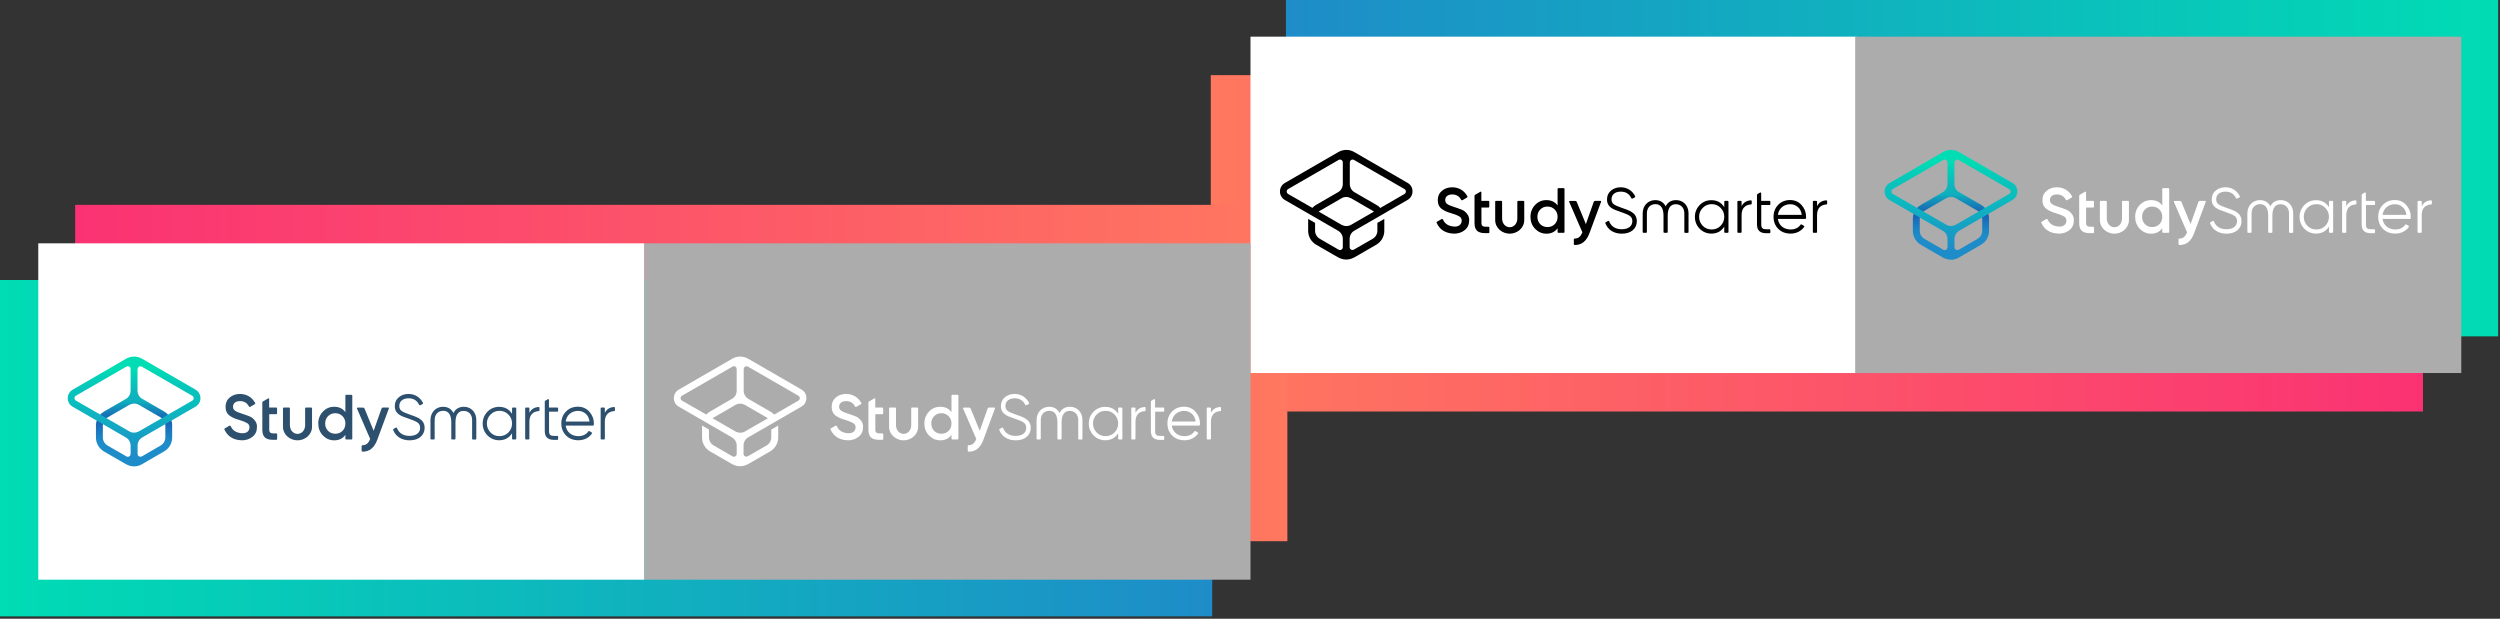 <?xml version="1.0" encoding="UTF-8" standalone="no"?><!DOCTYPE svg PUBLIC "-//W3C//DTD SVG 1.1//EN" "http://www.w3.org/Graphics/SVG/1.1/DTD/svg11.dtd"><svg width="100%" height="100%" viewBox="0 0 998 247" version="1.1" xmlns="http://www.w3.org/2000/svg" xmlns:xlink="http://www.w3.org/1999/xlink" xml:space="preserve" xmlns:serif="http://www.serif.com/" style="fill-rule:evenodd;clip-rule:evenodd;stroke-linejoin:round;stroke-miterlimit:2;"><rect x="0" y="0" width="998" height="247" fill="#333333" stroke="none"/><g><rect x="483.347" y="30" width="483.915" height="134.274" style="fill:url(#_Linear1);"/><rect x="513.347" y="0" width="483.915" height="134.274" style="fill:url(#_Linear2);"/><rect x="30" y="81.774" width="483.915" height="134.274" style="fill:url(#_Linear3);"/><rect x="0" y="111.774" width="483.915" height="134.274" style="fill:url(#_Linear4);"/><g><rect x="499.198" y="14.637" width="241.957" height="134.274" style="fill:#fff;"/><g><g><path d="M573.616,88.537l1.861,-1.086c0.186,-0.124 0.465,-0.031 0.558,0.186c0.745,1.737 2.11,2.544 4.157,2.792c2.233,0.248 3.319,-0.931 3.319,-2.358c0,-0.744 -0.31,-1.272 -0.899,-1.644c-0.59,-0.372 -1.645,-0.806 -3.165,-1.272c-1.706,-0.496 -2.543,-0.837 -3.753,-1.644c-1.148,-0.806 -1.737,-1.985 -1.737,-3.598c0,-1.582 0.558,-2.823 1.675,-3.754c1.117,-0.93 2.482,-1.395 4.064,-1.395c2.729,0 4.87,1.364 6.08,3.598c0.093,0.186 0.031,0.403 -0.156,0.496l-1.799,1.055c-0.186,0.093 -0.434,0.031 -0.527,-0.155c-0.745,-1.427 -1.954,-2.141 -3.567,-2.141c-1.706,0 -2.792,0.869 -2.792,2.234c0,1.334 0.868,1.923 3.598,2.792c0.683,0.217 1.179,0.372 1.489,0.496c0.341,0.093 0.776,0.279 1.334,0.496c0.589,0.217 1.024,0.497 1.303,0.714c0.93,0.744 1.954,1.954 1.83,3.66c0,1.613 -0.589,2.916 -1.768,3.847c-1.148,0.93 -2.668,1.489 -4.56,1.396c-3.319,-0.156 -5.522,-1.738 -6.638,-4.281c-0.156,-0.124 -0.062,-0.341 0.093,-0.434Z" style="fill-rule:nonzero;"/><path d="M622.1,75.105l2.141,0c0.186,0 0.31,0.124 0.31,0.31l0,17.216c0,0.186 -0.124,0.31 -0.31,0.31l-2.141,0c-0.186,0 -0.31,-0.124 -0.31,-0.31l0,-1.52c-1.055,1.458 -2.513,2.172 -4.467,2.172c-1.768,0 -3.226,-0.652 -4.498,-1.924c-1.241,-1.303 -1.861,-2.916 -1.861,-4.777c0,-1.892 0.62,-3.474 1.861,-4.777c1.241,-1.303 2.73,-1.923 4.498,-1.923c1.923,0 3.412,0.713 4.467,2.14l0,-6.607c0,-0.186 0.155,-0.31 0.31,-0.31Zm-4.343,15.541c1.148,0 2.11,-0.372 2.885,-1.148c0.776,-0.775 1.148,-1.768 1.148,-2.947c0,-1.179 -0.372,-2.14 -1.148,-2.916c-0.775,-0.775 -1.737,-1.178 -2.885,-1.178c-1.147,0 -2.109,0.372 -2.885,1.178c-0.775,0.776 -1.147,1.737 -1.147,2.916c0,1.179 0.372,2.141 1.147,2.947c0.776,0.776 1.738,1.148 2.885,1.148Z" style="fill-rule:nonzero;"/><path d="M636.773,80.192l2.171,0c0.186,0 0.279,0.186 0.217,0.341l-4.653,12.563c-1.179,3.165 -3.133,4.747 -5.863,4.716c-0.186,0 -0.372,-0.187 -0.372,-0.373l0,-1.892c0,-0.155 0.124,-0.31 0.31,-0.31c1.551,0 2.451,-0.838 3.102,-2.513l-1.644,-3.784l-3.629,-8.376c-0.062,-0.155 0.062,-0.341 0.217,-0.341l2.265,0c0.217,0 0.434,0.124 0.527,0.341l3.66,8.903l3.133,-8.872c0.093,-0.248 0.311,-0.403 0.559,-0.403Z" style="fill-rule:nonzero;"/><path d="M641.022,88.723l0.869,-0.497c0.186,-0.124 0.465,-0.031 0.527,0.186c0.745,1.955 2.451,3.102 4.995,3.102c2.667,0 4.218,-1.271 4.218,-3.226c0,-0.93 -0.341,-1.644 -1.023,-2.109c-0.683,-0.465 -1.799,-0.962 -3.381,-1.489c-1.862,-0.62 -3.071,-1.086 -3.661,-1.489c-1.365,-0.806 -2.047,-1.985 -2.047,-3.536c0,-1.52 0.527,-2.699 1.582,-3.568c1.055,-0.899 2.357,-1.333 3.908,-1.333c2.637,0 4.684,1.457 5.739,3.536c0.093,0.186 0.031,0.403 -0.155,0.496l-0.838,0.465c-0.186,0.094 -0.434,0.031 -0.527,-0.155c-0.837,-1.737 -2.233,-2.605 -4.219,-2.605c-2.233,0 -3.691,1.147 -3.691,3.071c0,0.899 0.31,1.551 0.931,1.985c0.62,0.434 1.644,0.9 3.04,1.365l1.364,0.496c0.28,0.062 0.683,0.217 1.21,0.465c0.528,0.218 0.931,0.373 1.21,0.559c0.496,0.31 1.396,0.93 1.706,1.52c0.341,0.527 0.652,1.365 0.652,2.295c0,1.52 -0.559,2.73 -1.645,3.661c-1.085,0.899 -2.543,1.365 -4.373,1.365c-3.133,0 -5.522,-1.52 -6.515,-4.064c-0.124,-0.217 -0.031,-0.403 0.124,-0.496Z" style="fill-rule:nonzero;"/><path d="M688.638,80.192l1.055,0c0.186,0 0.31,0.124 0.31,0.31l0,12.129c0,0.186 -0.124,0.31 -0.31,0.31l-1.055,0c-0.186,0 -0.31,-0.124 -0.31,-0.31l0,-2.171c-1.179,1.861 -2.885,2.792 -5.149,2.792c-1.799,0 -3.381,-0.652 -4.653,-1.924c-1.272,-1.303 -1.923,-2.885 -1.923,-4.746c0,-1.861 0.651,-3.443 1.923,-4.746c1.303,-1.303 2.854,-1.923 4.653,-1.923c2.264,0 3.97,0.931 5.149,2.792l0,-2.203c0,-0.155 0.124,-0.31 0.31,-0.31Zm-5.335,11.416c1.396,0 2.606,-0.497 3.567,-1.458c0.962,-0.993 1.458,-2.203 1.458,-3.599c0,-1.396 -0.496,-2.605 -1.458,-3.567c-0.961,-0.993 -2.171,-1.489 -3.567,-1.489c-1.396,0 -2.606,0.496 -3.567,1.489c-0.962,0.962 -1.458,2.171 -1.458,3.567c0,1.396 0.496,2.606 1.458,3.599c0.961,0.992 2.171,1.458 3.567,1.458Z" style="fill-rule:nonzero;"/><path d="M695.246,82.301c0.744,-1.457 1.954,-2.233 3.722,-2.326c0.186,0 0.31,0.124 0.31,0.31l0,1.024c0,0.155 -0.124,0.31 -0.31,0.31c-2.171,0.124 -3.722,1.427 -3.722,4.219l0,6.793c0,0.186 -0.124,0.31 -0.31,0.31l-1.055,0c-0.186,0 -0.31,-0.124 -0.31,-0.31l0,-12.129c0,-0.186 0.124,-0.31 0.31,-0.31l1.055,0c0.186,0 0.31,0.124 0.31,0.31l0,1.799Z" style="fill-rule:nonzero;"/><path d="M719.224,81.898c1.179,1.334 1.768,2.916 1.768,4.715c0,0.124 0,0.31 -0.031,0.497c0,0.155 -0.155,0.279 -0.31,0.279l-10.919,0c0.341,2.574 2.358,4.219 5.087,4.219c1.8,0 3.196,-0.745 3.971,-1.924c0.093,-0.124 0.279,-0.186 0.403,-0.093l0.931,0.559c0.155,0.093 0.217,0.279 0.093,0.434c-1.148,1.644 -3.071,2.668 -5.429,2.668c-2.016,0 -3.66,-0.652 -4.901,-1.893c-1.241,-1.24 -1.892,-2.854 -1.892,-4.808c0,-1.923 0.62,-3.505 1.861,-4.777c1.241,-1.272 2.823,-1.923 4.808,-1.923c1.893,0.031 3.413,0.713 4.56,2.047Zm-9.492,3.878l9.523,0c-0.186,-1.365 -0.682,-2.389 -1.551,-3.133c-0.868,-0.745 -1.892,-1.117 -3.04,-1.117c-2.636,0 -4.591,1.737 -4.932,4.25Z" style="fill-rule:nonzero;"/><path d="M725.366,82.301c0.745,-1.457 1.955,-2.233 3.723,-2.326c0.186,0 0.31,0.124 0.31,0.31l0,1.024c0,0.155 -0.124,0.31 -0.31,0.31c-2.172,0.124 -3.723,1.427 -3.723,4.219l0,6.793c0,0.186 -0.124,0.31 -0.31,0.31l-1.055,0c-0.186,0 -0.31,-0.124 -0.31,-0.31l0,-12.129c0,-0.186 0.124,-0.31 0.31,-0.31l1.055,0c0.186,0 0.31,0.124 0.31,0.31l0,1.799Z" style="fill-rule:nonzero;"/><path d="M602.682,93.283c-2.947,0 -5.801,-2.172 -5.801,-5.46l0,-7.321c0,-0.186 0.124,-0.31 0.31,-0.31l2.14,0c0.186,0 0.311,0.124 0.311,0.31l0,6.732c0,1.923 1.302,3.474 3.04,3.474c1.737,0 3.04,-1.551 3.04,-3.474l0,-6.732c0,-0.186 0.124,-0.31 0.31,-0.31l2.14,0c0.186,0 0.31,0.124 0.31,0.31l0,7.321c0,3.257 -2.854,5.46 -5.8,5.46Z" style="fill-rule:nonzero;"/><path d="M594.523,82.55l0,-2.048c0,-0.186 -0.124,-0.31 -0.31,-0.31l-2.854,0l0,-3.443c0,-0.186 -0.217,-0.31 -0.372,-0.217l-2.14,1.241c-0.156,0.093 -0.218,0.248 -0.218,0.403l0,10.795c0,2.854 1.21,4.094 4.219,4.094l1.396,0c0.186,0 0.31,-0.124 0.31,-0.31l0,-1.923c0,-0.186 -0.124,-0.31 -0.31,-0.31l-0.962,0c-1.271,0 -1.892,-0.279 -1.892,-1.551l0,-6.111l2.854,0c0.124,0 0.279,-0.155 0.279,-0.31Z" style="fill-rule:nonzero;"/><path d="M701.388,89.56c0,2.482 1.272,3.536 3.722,3.536l1.303,0c0.186,0 0.31,-0.124 0.31,-0.31l0,-0.961c0,-0.186 -0.124,-0.311 -0.31,-0.311l-1.241,0c-1.427,0 -2.078,-0.31 -2.078,-1.954l0,-7.724l3.319,0c0.186,0 0.31,-0.124 0.31,-0.31l0,-1.024c0,-0.186 -0.124,-0.31 -0.31,-0.31l-3.35,0l0,-3.04c0,-0.248 -0.248,-0.403 -0.465,-0.279l-0.962,0.558c-0.155,0.093 -0.248,0.248 -0.248,0.435l0,11.694Z" style="fill-rule:nonzero;"/><path d="M669.096,79.882c-2.203,0 -3.506,1.117 -4.157,2.513c-0.651,-1.365 -1.985,-2.513 -4.157,-2.513c-2.854,0 -5.025,2.171 -5.025,5.304l0,7.445c0,0.186 0.124,0.31 0.31,0.31l1.055,0c0.186,0 0.31,-0.124 0.31,-0.31l0,-7.445c0,-2.419 1.551,-3.691 3.412,-3.691c2.11,0 3.226,1.582 3.226,4.56l0,6.576c0,0.186 0.125,0.31 0.311,0.31l1.054,0c0.186,0 0.311,-0.124 0.311,-0.31l0,-6.545c0,-2.978 1.116,-4.56 3.226,-4.56c1.861,0 3.412,1.241 3.412,3.691l0,7.445c0,0.186 0.124,0.31 0.31,0.31l1.055,0c0.186,0 0.31,-0.124 0.31,-0.31l0,-7.445c0.031,-3.164 -2.109,-5.335 -4.963,-5.335Z" style="fill-rule:nonzero;"/></g><path d="M561.952,73.026l-21.311,-12.315c-0.961,-0.558 -2.078,-0.868 -3.195,-0.868c-1.117,0 -2.233,0.31 -3.195,0.868l-21.311,12.315c-1.241,0.714 -1.985,1.986 -1.985,3.413c0,1.427 0.744,2.698 1.985,3.412l21.218,12.253c1.179,0.682 1.892,1.923 1.892,3.257l0,3.35c0,0.683 -0.589,1.117 -1.116,1.117c-0.187,0 -0.373,-0.062 -0.559,-0.155l-7.507,-4.343c-1.179,-0.683 -1.892,-1.923 -1.892,-3.257l0,-3.102l-2.761,-1.582l0,4.777c0,2.264 1.21,4.374 3.195,5.521l8.655,4.995l0.496,0.248c0.9,0.434 1.861,0.682 2.854,0.682c0.993,0 1.985,-0.248 2.854,-0.682l0.496,-0.248l8.655,-4.995c1.954,-1.147 3.195,-3.257 3.195,-5.521l0,-4.777l-2.761,1.582l0,3.102c0,1.334 -0.713,2.605 -1.892,3.257l-7.321,4.219l-0.186,0.093c-0.186,0.093 -0.372,0.155 -0.558,0.155c-0.279,0 -0.59,-0.124 -0.776,-0.31c-0.217,-0.218 -0.341,-0.497 -0.341,-0.807l0,-3.35c0,-1.334 0.713,-2.606 1.892,-3.257l21.218,-12.253c1.241,-0.714 1.985,-1.985 1.985,-3.412c0.031,-1.396 -0.682,-2.668 -1.923,-3.382Zm-48.298,3.413c0,-0.404 0.217,-0.776 0.558,-0.962l20.163,-11.633c0.186,-0.093 0.372,-0.155 0.559,-0.155c0.558,0 1.116,0.435 1.116,1.117l0,8.655c0,1.334 -0.713,2.605 -1.892,3.257l-8.748,5.056c-0.558,0.31 -1.054,0.745 -1.52,1.21l-9.678,-5.553c-0.341,-0.217 -0.558,-0.589 -0.558,-0.992Zm25.684,13.307c-0.558,0.342 -1.209,0.497 -1.892,0.497c-0.651,0 -1.303,-0.187 -1.892,-0.497l-9.151,-5.273c0.155,-0.124 0.31,-0.217 0.465,-0.31l8.686,-5.026c0.558,-0.341 1.21,-0.496 1.892,-0.496c0.652,0 1.303,0.186 1.892,0.496l8.686,5.026c0.155,0.093 0.31,0.217 0.465,0.31l-9.151,5.273Zm21.342,-12.315l-9.678,5.584c-0.434,-0.496 -0.931,-0.9 -1.52,-1.21l-8.748,-5.056c-1.178,-0.683 -1.892,-1.923 -1.892,-3.257l0,-8.686c0,-0.682 0.589,-1.117 1.117,-1.117c0.186,0 0.372,0.062 0.558,0.155l20.163,11.633c0.341,0.217 0.559,0.558 0.559,0.962c0,0.403 -0.218,0.775 -0.559,0.992Z" style="fill-rule:nonzero;"/></g></g><g><rect x="15.284" y="97.137" width="241.957" height="134.274" style="fill:#fff;"/><g><g><path d="M89.701,171.037l1.861,-1.086c0.186,-0.124 0.466,-0.031 0.559,0.186c0.744,1.737 2.109,2.544 4.156,2.792c2.234,0.248 3.319,-0.931 3.319,-2.358c0,-0.744 -0.31,-1.272 -0.899,-1.644c-0.59,-0.372 -1.644,-0.806 -3.164,-1.272c-1.706,-0.496 -2.544,-0.837 -3.754,-1.644c-1.147,-0.806 -1.737,-1.985 -1.737,-3.598c0,-1.582 0.559,-2.823 1.675,-3.754c1.117,-0.93 2.482,-1.395 4.064,-1.395c2.73,0 4.87,1.364 6.08,3.598c0.093,0.186 0.031,0.403 -0.155,0.496l-1.799,1.055c-0.186,0.093 -0.435,0.031 -0.528,-0.155c-0.744,-1.427 -1.954,-2.141 -3.567,-2.141c-1.706,0 -2.792,0.869 -2.792,2.234c0,1.334 0.869,1.923 3.598,2.792c0.683,0.217 1.179,0.372 1.489,0.496c0.342,0.093 0.776,0.279 1.334,0.496c0.59,0.217 1.024,0.497 1.303,0.714c0.931,0.744 1.954,1.954 1.83,3.66c0,1.613 -0.589,2.916 -1.768,3.847c-1.148,0.93 -2.668,1.489 -4.56,1.396c-3.319,-0.156 -5.521,-1.738 -6.638,-4.281c-0.155,-0.124 -0.062,-0.341 0.093,-0.434Z" style="fill:#2d506e;fill-rule:nonzero;"/><path d="M138.186,157.605l2.14,0c0.186,0 0.31,0.124 0.31,0.31l0,17.216c0,0.186 -0.124,0.31 -0.31,0.31l-2.14,0c-0.187,0 -0.311,-0.124 -0.311,-0.31l0,-1.52c-1.054,1.458 -2.512,2.172 -4.467,2.172c-1.768,0 -3.226,-0.652 -4.498,-1.924c-1.24,-1.303 -1.861,-2.916 -1.861,-4.777c0,-1.892 0.621,-3.474 1.861,-4.777c1.241,-1.303 2.73,-1.923 4.498,-1.923c1.924,0 3.413,0.713 4.467,2.14l0,-6.607c0,-0.186 0.155,-0.31 0.311,-0.31Zm-4.343,15.541c1.147,0 2.109,-0.372 2.885,-1.148c0.775,-0.775 1.147,-1.768 1.147,-2.947c0,-1.179 -0.372,-2.14 -1.147,-2.916c-0.776,-0.775 -1.738,-1.178 -2.885,-1.178c-1.148,0 -2.11,0.372 -2.885,1.178c-0.776,0.776 -1.148,1.737 -1.148,2.916c0,1.179 0.372,2.141 1.148,2.947c0.775,0.776 1.737,1.148 2.885,1.148Z" style="fill:#2d506e;fill-rule:nonzero;"/><path d="M152.858,162.692l2.171,0c0.187,0 0.28,0.186 0.218,0.341l-4.653,12.563c-1.179,3.165 -3.133,4.747 -5.863,4.716c-0.186,0 -0.372,-0.187 -0.372,-0.373l0,-1.892c0,-0.155 0.124,-0.31 0.31,-0.31c1.551,0 2.45,-0.838 3.102,-2.513l-1.644,-3.784l-3.63,-8.376c-0.062,-0.155 0.062,-0.341 0.217,-0.341l2.265,0c0.217,0 0.434,0.124 0.527,0.341l3.661,8.903l3.133,-8.872c0.093,-0.248 0.31,-0.403 0.558,-0.403Z" style="fill:#2d506e;fill-rule:nonzero;"/><path d="M157.108,171.223l0.868,-0.497c0.187,-0.124 0.466,-0.031 0.528,0.186c0.744,1.955 2.45,3.102 4.994,3.102c2.668,0 4.219,-1.271 4.219,-3.226c0,-0.93 -0.341,-1.644 -1.024,-2.109c-0.682,-0.465 -1.799,-0.962 -3.381,-1.489c-1.861,-0.62 -3.071,-1.086 -3.661,-1.489c-1.364,-0.806 -2.047,-1.985 -2.047,-3.536c0,-1.52 0.527,-2.699 1.582,-3.568c1.055,-0.899 2.358,-1.333 3.909,-1.333c2.636,0 4.684,1.457 5.738,3.536c0.094,0.186 0.031,0.403 -0.155,0.496l-0.837,0.465c-0.186,0.094 -0.434,0.031 -0.528,-0.155c-0.837,-1.737 -2.233,-2.605 -4.218,-2.605c-2.234,0 -3.692,1.147 -3.692,3.071c0,0.899 0.311,1.551 0.931,1.985c0.62,0.434 1.644,0.9 3.04,1.365l1.365,0.496c0.279,0.062 0.682,0.217 1.21,0.465c0.527,0.218 0.93,0.373 1.209,0.559c0.497,0.31 1.396,0.93 1.706,1.52c0.342,0.527 0.652,1.365 0.652,2.295c0,1.52 -0.558,2.73 -1.644,3.661c-1.086,0.899 -2.544,1.365 -4.374,1.365c-3.133,0 -5.522,-1.52 -6.514,-4.064c-0.124,-0.217 -0.031,-0.403 0.124,-0.496Z" style="fill:#2d506e;fill-rule:nonzero;"/><path d="M204.724,162.692l1.054,0c0.187,0 0.311,0.124 0.311,0.31l0,12.129c0,0.186 -0.124,0.31 -0.311,0.31l-1.054,0c-0.186,0 -0.31,-0.124 -0.31,-0.31l0,-2.171c-1.179,1.861 -2.885,2.792 -5.15,2.792c-1.799,0 -3.381,-0.652 -4.653,-1.924c-1.272,-1.303 -1.923,-2.885 -1.923,-4.746c0,-1.861 0.651,-3.443 1.923,-4.746c1.303,-1.303 2.854,-1.923 4.653,-1.923c2.265,0 3.971,0.931 5.15,2.792l0,-2.203c0,-0.155 0.124,-0.31 0.31,-0.31Zm-5.336,11.416c1.396,0 2.606,-0.497 3.568,-1.458c0.961,-0.993 1.458,-2.203 1.458,-3.599c0,-1.396 -0.497,-2.605 -1.458,-3.567c-0.962,-0.993 -2.172,-1.489 -3.568,-1.489c-1.396,0 -2.605,0.496 -3.567,1.489c-0.962,0.962 -1.458,2.171 -1.458,3.567c0,1.396 0.496,2.606 1.458,3.599c0.962,0.992 2.171,1.458 3.567,1.458Z" style="fill:#2d506e;fill-rule:nonzero;"/><path d="M211.331,164.801c0.745,-1.457 1.954,-2.233 3.723,-2.326c0.186,0 0.31,0.124 0.31,0.31l0,1.024c0,0.155 -0.124,0.31 -0.31,0.31c-2.172,0.124 -3.723,1.427 -3.723,4.219l0,6.793c0,0.186 -0.124,0.31 -0.31,0.31l-1.055,0c-0.186,0 -0.31,-0.124 -0.31,-0.31l0,-12.129c0,-0.186 0.124,-0.31 0.31,-0.31l1.055,0c0.186,0 0.31,0.124 0.31,0.31l0,1.799Z" style="fill:#2d506e;fill-rule:nonzero;"/><path d="M235.31,164.398c1.178,1.334 1.768,2.916 1.768,4.715c0,0.124 0,0.31 -0.031,0.497c0,0.155 -0.155,0.279 -0.31,0.279l-10.919,0c0.341,2.574 2.357,4.219 5.087,4.219c1.799,0 3.195,-0.745 3.97,-1.924c0.093,-0.124 0.28,-0.186 0.404,-0.093l0.93,0.559c0.155,0.093 0.217,0.279 0.093,0.434c-1.147,1.644 -3.071,2.668 -5.428,2.668c-2.017,0 -3.661,-0.652 -4.901,-1.893c-1.241,-1.24 -1.893,-2.854 -1.893,-4.808c0,-1.923 0.621,-3.505 1.862,-4.777c1.24,-1.272 2.822,-1.923 4.808,-1.923c1.892,0.031 3.412,0.713 4.56,2.047Zm-9.492,3.878l9.523,0c-0.186,-1.365 -0.683,-2.389 -1.551,-3.133c-0.869,-0.745 -1.893,-1.117 -3.04,-1.117c-2.637,0 -4.591,1.737 -4.932,4.25Z" style="fill:#2d506e;fill-rule:nonzero;"/><path d="M241.452,164.801c0.744,-1.457 1.954,-2.233 3.722,-2.326c0.186,0 0.31,0.124 0.31,0.31l0,1.024c0,0.155 -0.124,0.31 -0.31,0.31c-2.171,0.124 -3.722,1.427 -3.722,4.219l0,6.793c0,0.186 -0.124,0.31 -0.311,0.31l-1.054,0c-0.186,0 -0.31,-0.124 -0.31,-0.31l0,-12.129c0,-0.186 0.124,-0.31 0.31,-0.31l1.054,0c0.187,0 0.311,0.124 0.311,0.31l0,1.799Z" style="fill:#2d506e;fill-rule:nonzero;"/><path d="M118.767,175.783c-2.947,0 -5.801,-2.172 -5.801,-5.46l0,-7.321c0,-0.186 0.124,-0.31 0.31,-0.31l2.141,0c0.186,0 0.31,0.124 0.31,0.31l0,6.732c0,1.923 1.303,3.474 3.04,3.474c1.737,0 3.04,-1.551 3.04,-3.474l0,-6.732c0,-0.186 0.124,-0.31 0.31,-0.31l2.14,0c0.187,0 0.311,0.124 0.311,0.31l0,7.321c0,3.257 -2.854,5.46 -5.801,5.46Z" style="fill:#2d506e;fill-rule:nonzero;"/><path d="M110.609,165.05l0,-2.048c0,-0.186 -0.124,-0.31 -0.311,-0.31l-2.853,0l0,-3.443c0,-0.186 -0.218,-0.31 -0.373,-0.217l-2.14,1.241c-0.155,0.093 -0.217,0.248 -0.217,0.403l0,10.795c0,2.854 1.21,4.094 4.219,4.094l1.395,0c0.187,0 0.311,-0.124 0.311,-0.31l0,-1.923c0,-0.186 -0.124,-0.31 -0.311,-0.31l-0.961,0c-1.272,0 -1.892,-0.279 -1.892,-1.551l0,-6.111l2.853,0c0.124,0 0.28,-0.155 0.28,-0.31Z" style="fill:#2d506e;fill-rule:nonzero;"/><path d="M217.473,172.06c0,2.482 1.272,3.536 3.723,3.536l1.302,0c0.186,0 0.311,-0.124 0.311,-0.31l0,-0.961c0,-0.186 -0.125,-0.311 -0.311,-0.311l-1.24,0c-1.427,0 -2.079,-0.31 -2.079,-1.954l0,-7.724l3.319,0c0.186,0 0.311,-0.124 0.311,-0.31l0,-1.024c0,-0.186 -0.125,-0.31 -0.311,-0.31l-3.35,0l0,-3.04c0,-0.248 -0.248,-0.403 -0.465,-0.279l-0.962,0.558c-0.155,0.093 -0.248,0.248 -0.248,0.435l0,11.694Z" style="fill:#2d506e;fill-rule:nonzero;"/><path d="M185.181,162.382c-2.202,0 -3.505,1.117 -4.157,2.513c-0.651,-1.365 -1.985,-2.513 -4.156,-2.513c-2.854,0 -5.026,2.171 -5.026,5.304l0,7.445c0,0.186 0.124,0.31 0.311,0.31l1.054,0c0.186,0 0.311,-0.124 0.311,-0.31l0,-7.445c0,-2.419 1.551,-3.691 3.412,-3.691c2.109,0 3.226,1.582 3.226,4.56l0,6.576c0,0.186 0.124,0.31 0.31,0.31l1.055,0c0.186,0 0.31,-0.124 0.31,-0.31l0,-6.545c0,-2.978 1.117,-4.56 3.226,-4.56c1.861,0 3.412,1.241 3.412,3.691l0,7.445c0,0.186 0.124,0.31 0.31,0.31l1.055,0c0.186,0 0.31,-0.124 0.31,-0.31l0,-7.445c0.031,-3.164 -2.109,-5.335 -4.963,-5.335Z" style="fill:#2d506e;fill-rule:nonzero;"/></g><g><path d="M41.496,180.218c-1.955,-1.147 -3.195,-3.257 -3.195,-5.521l0,-4.87c0,-0.745 0.124,-1.52 0.403,-2.234l0,-0.031l1.024,-1.768l0.031,-0.031c0.496,-0.589 1.085,-1.086 1.737,-1.458l8.747,-5.056c1.179,-0.683 1.893,-1.923 1.893,-3.257l0,-8.686l1.302,-1.551l1.458,1.52l0,8.686c0,1.334 0.714,2.605 1.893,3.257l8.747,5.056c0.652,0.372 1.241,0.869 1.737,1.458l0.031,0.031l1.024,1.768l0,0.031c0.279,0.714 0.403,1.458 0.403,2.234l0,4.87c0,2.264 -1.209,4.374 -3.195,5.521l-8.84,5.119l-1.427,-1.458l1.333,-1.644l7.507,-4.343c1.179,-0.683 1.893,-1.923 1.893,-3.257l0,-4.715c0,-0.341 -0.062,-0.683 -0.156,-1.024l-0.93,-1.613c-0.248,-0.248 -0.527,-0.465 -0.807,-0.62l-8.685,-5.026c-0.559,-0.341 -1.241,-0.496 -1.893,-0.496c-0.651,0 -1.302,0.186 -1.892,0.496l-8.685,5.026c-0.28,0.155 -0.559,0.372 -0.807,0.62l-0.931,1.613c-0.093,0.341 -0.155,0.683 -0.155,1.024l0,4.715c0,1.334 0.714,2.606 1.893,3.257l7.506,4.343l1.179,1.83l-1.303,1.303l-8.84,-5.119Z" style="fill:url(#_Linear5);fill-rule:nonzero;"/><path d="M53.531,186.174c-1.116,0 -2.233,-0.31 -3.195,-0.868l0.124,-3.102c0.187,0.093 0.373,0.155 0.559,0.155c0.558,0 1.117,-0.434 1.117,-1.117l0,-3.35c0,-1.334 -0.714,-2.606 -1.893,-3.257l-21.217,-12.253c-1.241,-0.714 -1.986,-1.985 -1.986,-3.412c0,-1.427 0.745,-2.699 1.986,-3.413l21.31,-12.346c0.962,-0.558 2.079,-0.868 3.195,-0.868c1.117,0 2.234,0.31 3.196,0.868l21.31,12.315c1.241,0.714 1.986,1.986 1.986,3.413c0,1.427 -0.745,2.698 -1.986,3.412l-21.217,12.253c-1.179,0.682 -1.893,1.923 -1.893,3.257l0,3.35c0,0.31 0.124,0.59 0.342,0.807c0.217,0.217 0.496,0.31 0.775,0.31c0.186,0 0.372,-0.062 0.558,-0.155l0.125,3.102c-0.993,0.62 -2.079,0.899 -3.196,0.899Zm-2.512,-39.985c-0.186,0 -0.372,0.062 -0.559,0.155l-20.163,11.633c-0.341,0.217 -0.558,0.558 -0.558,0.962c0,0.403 0.217,0.775 0.558,0.961l21.342,12.315c0.559,0.341 1.21,0.497 1.892,0.497c0.683,0 1.303,-0.187 1.893,-0.497l21.342,-12.284c0.341,-0.217 0.558,-0.558 0.558,-0.961c0,-0.404 -0.217,-0.776 -0.558,-0.962l-20.164,-11.633c-0.186,-0.093 -0.372,-0.155 -0.558,-0.155c-0.558,0 -1.117,0.435 -1.117,1.117l-2.76,0c0,-0.713 -0.59,-1.148 -1.148,-1.148Z" style="fill:url(#_Linear6);fill-rule:nonzero;"/></g></g></g><g><rect x="257.241" y="97.137" width="241.957" height="134.274" style="fill:#acacac;"/><g><g><path d="M331.658,171.037l1.862,-1.086c0.186,-0.124 0.465,-0.031 0.558,0.186c0.744,1.737 2.109,2.544 4.157,2.792c2.233,0.248 3.319,-0.931 3.319,-2.358c0,-0.744 -0.31,-1.272 -0.9,-1.644c-0.589,-0.372 -1.644,-0.806 -3.164,-1.272c-1.706,-0.496 -2.544,-0.837 -3.753,-1.644c-1.148,-0.806 -1.737,-1.985 -1.737,-3.598c0,-1.582 0.558,-2.823 1.675,-3.754c1.116,-0.93 2.481,-1.395 4.063,-1.395c2.73,0 4.87,1.364 6.08,3.598c0.093,0.186 0.031,0.403 -0.155,0.496l-1.799,1.055c-0.186,0.093 -0.434,0.031 -0.527,-0.155c-0.745,-1.427 -1.955,-2.141 -3.568,-2.141c-1.706,0 -2.792,0.869 -2.792,2.234c0,1.334 0.869,1.923 3.599,2.792c0.682,0.217 1.179,0.372 1.489,0.496c0.341,0.093 0.775,0.279 1.334,0.496c0.589,0.217 1.023,0.497 1.303,0.714c0.93,0.744 1.954,1.954 1.83,3.66c0,1.613 -0.59,2.916 -1.768,3.847c-1.148,0.93 -2.668,1.489 -4.56,1.396c-3.32,-0.156 -5.522,-1.738 -6.639,-4.281c-0.155,-0.124 -0.062,-0.341 0.093,-0.434Z" style="fill:#fff;fill-rule:nonzero;"/><path d="M380.143,157.605l2.14,0c0.186,0 0.31,0.124 0.31,0.31l0,17.216c0,0.186 -0.124,0.31 -0.31,0.31l-2.14,0c-0.186,0 -0.31,-0.124 -0.31,-0.31l0,-1.52c-1.055,1.458 -2.513,2.172 -4.467,2.172c-1.768,0 -3.226,-0.652 -4.498,-1.924c-1.241,-1.303 -1.861,-2.916 -1.861,-4.777c0,-1.892 0.62,-3.474 1.861,-4.777c1.241,-1.303 2.73,-1.923 4.498,-1.923c1.923,0 3.412,0.713 4.467,2.14l0,-6.607c0,-0.186 0.155,-0.31 0.31,-0.31Zm-4.343,15.541c1.148,0 2.109,-0.372 2.885,-1.148c0.775,-0.775 1.148,-1.768 1.148,-2.947c0,-1.179 -0.373,-2.14 -1.148,-2.916c-0.776,-0.775 -1.737,-1.178 -2.885,-1.178c-1.148,0 -2.109,0.372 -2.885,1.178c-0.775,0.776 -1.148,1.737 -1.148,2.916c0,1.179 0.373,2.141 1.148,2.947c0.776,0.776 1.737,1.148 2.885,1.148Z" style="fill:#fff;fill-rule:nonzero;"/><path d="M394.815,162.692l2.172,0c0.186,0 0.279,0.186 0.217,0.341l-4.653,12.563c-1.179,3.165 -3.133,4.747 -5.863,4.716c-0.186,0 -0.372,-0.187 -0.372,-0.373l0,-1.892c0,-0.155 0.124,-0.31 0.31,-0.31c1.551,0 2.451,-0.838 3.102,-2.513l-1.644,-3.784l-3.629,-8.376c-0.062,-0.155 0.062,-0.341 0.217,-0.341l2.264,0c0.217,0 0.435,0.124 0.528,0.341l3.66,8.903l3.133,-8.872c0.093,-0.248 0.31,-0.403 0.558,-0.403Z" style="fill:#fff;fill-rule:nonzero;"/><path d="M399.065,171.223l0.869,-0.497c0.186,-0.124 0.465,-0.031 0.527,0.186c0.745,1.955 2.451,3.102 4.994,3.102c2.668,0 4.219,-1.271 4.219,-3.226c0,-0.93 -0.341,-1.644 -1.024,-2.109c-0.682,-0.465 -1.799,-0.962 -3.381,-1.489c-1.861,-0.62 -3.071,-1.086 -3.66,-1.489c-1.365,-0.806 -2.048,-1.985 -2.048,-3.536c0,-1.52 0.528,-2.699 1.583,-3.568c1.054,-0.899 2.357,-1.333 3.908,-1.333c2.637,0 4.684,1.457 5.739,3.536c0.093,0.186 0.031,0.403 -0.155,0.496l-0.838,0.465c-0.186,0.094 -0.434,0.031 -0.527,-0.155c-0.838,-1.737 -2.234,-2.605 -4.219,-2.605c-2.233,0 -3.691,1.147 -3.691,3.071c0,0.899 0.31,1.551 0.93,1.985c0.621,0.434 1.644,0.9 3.04,1.365l1.365,0.496c0.279,0.062 0.683,0.217 1.21,0.465c0.527,0.218 0.931,0.373 1.21,0.559c0.496,0.31 1.396,0.93 1.706,1.52c0.341,0.527 0.651,1.365 0.651,2.295c0,1.52 -0.558,2.73 -1.644,3.661c-1.086,0.899 -2.543,1.365 -4.374,1.365c-3.133,0 -5.521,-1.52 -6.514,-4.064c-0.124,-0.217 -0.031,-0.403 0.124,-0.496Z" style="fill:#fff;fill-rule:nonzero;"/><path d="M446.681,162.692l1.055,0c0.186,0 0.31,0.124 0.31,0.31l0,12.129c0,0.186 -0.124,0.31 -0.31,0.31l-1.055,0c-0.186,0 -0.31,-0.124 -0.31,-0.31l0,-2.171c-1.179,1.861 -2.885,2.792 -5.149,2.792c-1.8,0 -3.382,-0.652 -4.653,-1.924c-1.272,-1.303 -1.924,-2.885 -1.924,-4.746c0,-1.861 0.652,-3.443 1.924,-4.746c1.302,-1.303 2.853,-1.923 4.653,-1.923c2.264,0 3.97,0.931 5.149,2.792l0,-2.203c0,-0.155 0.124,-0.31 0.31,-0.31Zm-5.335,11.416c1.396,0 2.605,-0.497 3.567,-1.458c0.962,-0.993 1.458,-2.203 1.458,-3.599c0,-1.396 -0.496,-2.605 -1.458,-3.567c-0.962,-0.993 -2.171,-1.489 -3.567,-1.489c-1.396,0 -2.606,0.496 -3.568,1.489c-0.961,0.962 -1.458,2.171 -1.458,3.567c0,1.396 0.497,2.606 1.458,3.599c0.962,0.992 2.172,1.458 3.568,1.458Z" style="fill:#fff;fill-rule:nonzero;"/><path d="M453.288,164.801c0.745,-1.457 1.955,-2.233 3.723,-2.326c0.186,0 0.31,0.124 0.31,0.31l0,1.024c0,0.155 -0.124,0.31 -0.31,0.31c-2.172,0.124 -3.723,1.427 -3.723,4.219l0,6.793c0,0.186 -0.124,0.31 -0.31,0.31l-1.054,0c-0.187,0 -0.311,-0.124 -0.311,-0.31l0,-12.129c0,-0.186 0.124,-0.31 0.311,-0.31l1.054,0c0.186,0 0.31,0.124 0.31,0.31l0,1.799Z" style="fill:#fff;fill-rule:nonzero;"/><path d="M477.267,164.398c1.179,1.334 1.768,2.916 1.768,4.715c0,0.124 0,0.31 -0.031,0.497c0,0.155 -0.155,0.279 -0.31,0.279l-10.919,0c0.341,2.574 2.357,4.219 5.087,4.219c1.799,0 3.195,-0.745 3.971,-1.924c0.093,-0.124 0.279,-0.186 0.403,-0.093l0.931,0.559c0.155,0.093 0.217,0.279 0.093,0.434c-1.148,1.644 -3.071,2.668 -5.429,2.668c-2.016,0 -3.66,-0.652 -4.901,-1.893c-1.241,-1.24 -1.892,-2.854 -1.892,-4.808c0,-1.923 0.62,-3.505 1.861,-4.777c1.241,-1.272 2.823,-1.923 4.808,-1.923c1.892,0.031 3.412,0.713 4.56,2.047Zm-9.492,3.878l9.523,0c-0.186,-1.365 -0.682,-2.389 -1.551,-3.133c-0.869,-0.745 -1.892,-1.117 -3.04,-1.117c-2.637,0 -4.591,1.737 -4.932,4.25Z" style="fill:#fff;fill-rule:nonzero;"/><path d="M483.409,164.801c0.744,-1.457 1.954,-2.233 3.722,-2.326c0.187,0 0.311,0.124 0.311,0.31l0,1.024c0,0.155 -0.124,0.31 -0.311,0.31c-2.171,0.124 -3.722,1.427 -3.722,4.219l0,6.793c0,0.186 -0.124,0.31 -0.31,0.31l-1.055,0c-0.186,0 -0.31,-0.124 -0.31,-0.31l0,-12.129c0,-0.186 0.124,-0.31 0.31,-0.31l1.055,0c0.186,0 0.31,0.124 0.31,0.31l0,1.799Z" style="fill:#fff;fill-rule:nonzero;"/><path d="M360.724,175.783c-2.947,0 -5.801,-2.172 -5.801,-5.46l0,-7.321c0,-0.186 0.125,-0.31 0.311,-0.31l2.14,0c0.186,0 0.31,0.124 0.31,0.31l0,6.732c0,1.923 1.303,3.474 3.04,3.474c1.737,0 3.04,-1.551 3.04,-3.474l0,-6.732c0,-0.186 0.124,-0.31 0.31,-0.31l2.141,0c0.186,0 0.31,0.124 0.31,0.31l0,7.321c0,3.257 -2.854,5.46 -5.801,5.46Z" style="fill:#fff;fill-rule:nonzero;"/><path d="M352.566,165.05l0,-2.048c0,-0.186 -0.124,-0.31 -0.31,-0.31l-2.854,0l0,-3.443c0,-0.186 -0.217,-0.31 -0.372,-0.217l-2.141,1.241c-0.155,0.093 -0.217,0.248 -0.217,0.403l0,10.795c0,2.854 1.21,4.094 4.219,4.094l1.396,0c0.186,0 0.31,-0.124 0.31,-0.31l0,-1.923c0,-0.186 -0.124,-0.31 -0.31,-0.31l-0.962,0c-1.272,0 -1.892,-0.279 -1.892,-1.551l0,-6.111l2.854,0c0.124,0 0.279,-0.155 0.279,-0.31Z" style="fill:#fff;fill-rule:nonzero;"/><path d="M459.43,172.06c0,2.482 1.272,3.536 3.723,3.536l1.303,0c0.186,0 0.31,-0.124 0.31,-0.31l0,-0.961c0,-0.186 -0.124,-0.311 -0.31,-0.311l-1.241,0c-1.427,0 -2.078,-0.31 -2.078,-1.954l0,-7.724l3.319,0c0.186,0 0.31,-0.124 0.31,-0.31l0,-1.024c0,-0.186 -0.124,-0.31 -0.31,-0.31l-3.351,0l0,-3.04c0,-0.248 -0.248,-0.403 -0.465,-0.279l-0.961,0.558c-0.156,0.093 -0.249,0.248 -0.249,0.435l0,11.694Z" style="fill:#fff;fill-rule:nonzero;"/><path d="M427.138,162.382c-2.202,0 -3.505,1.117 -4.156,2.513c-0.652,-1.365 -1.986,-2.513 -4.157,-2.513c-2.854,0 -5.025,2.171 -5.025,5.304l0,7.445c0,0.186 0.124,0.31 0.31,0.31l1.055,0c0.186,0 0.31,-0.124 0.31,-0.31l0,-7.445c0,-2.419 1.551,-3.691 3.412,-3.691c2.109,0 3.226,1.582 3.226,4.56l0,6.576c0,0.186 0.124,0.31 0.31,0.31l1.055,0c0.186,0 0.31,-0.124 0.31,-0.31l0,-6.545c0,-2.978 1.117,-4.56 3.226,-4.56c1.862,0 3.413,1.241 3.413,3.691l0,7.445c0,0.186 0.124,0.31 0.31,0.31l1.054,0c0.187,0 0.311,-0.124 0.311,-0.31l0,-7.445c0.031,-3.164 -2.11,-5.335 -4.964,-5.335Z" style="fill:#fff;fill-rule:nonzero;"/></g><path d="M319.995,155.526l-21.311,-12.315c-0.962,-0.558 -2.078,-0.868 -3.195,-0.868c-1.117,0 -2.234,0.31 -3.195,0.868l-21.311,12.315c-1.241,0.714 -1.985,1.986 -1.985,3.413c0,1.427 0.744,2.698 1.985,3.412l21.218,12.253c1.178,0.682 1.892,1.923 1.892,3.257l0,3.35c0,0.683 -0.589,1.117 -1.117,1.117c-0.186,0 -0.372,-0.062 -0.558,-0.155l-7.507,-4.343c-1.179,-0.683 -1.892,-1.923 -1.892,-3.257l0,-3.102l-2.761,-1.582l0,4.777c0,2.264 1.21,4.374 3.195,5.521l8.655,4.995l0.496,0.248c0.9,0.434 1.861,0.682 2.854,0.682c0.992,0 1.985,-0.248 2.854,-0.682l0.496,-0.248l8.655,-4.995c1.954,-1.147 3.195,-3.257 3.195,-5.521l0,-4.777l-2.761,1.582l0,3.102c0,1.334 -0.714,2.605 -1.892,3.257l-7.321,4.219l-0.186,0.093c-0.186,0.093 -0.372,0.155 -0.559,0.155c-0.279,0 -0.589,-0.124 -0.775,-0.31c-0.217,-0.218 -0.341,-0.497 -0.341,-0.807l0,-3.35c0,-1.334 0.713,-2.606 1.892,-3.257l21.218,-12.253c1.241,-0.714 1.985,-1.985 1.985,-3.412c0.031,-1.396 -0.682,-2.668 -1.923,-3.382Zm-48.299,3.413c0,-0.404 0.217,-0.776 0.559,-0.962l20.163,-11.633c0.186,-0.093 0.372,-0.155 0.558,-0.155c0.559,0 1.117,0.435 1.117,1.117l0,8.655c0,1.334 -0.714,2.605 -1.892,3.257l-8.748,5.056c-0.558,0.31 -1.055,0.745 -1.52,1.21l-9.678,-5.553c-0.342,-0.217 -0.559,-0.589 -0.559,-0.992Zm25.685,13.307c-0.558,0.342 -1.21,0.497 -1.892,0.497c-0.652,0 -1.303,-0.187 -1.892,-0.497l-9.151,-5.273c0.155,-0.124 0.31,-0.217 0.465,-0.31l8.686,-5.026c0.558,-0.341 1.209,-0.496 1.892,-0.496c0.651,0 1.303,0.186 1.892,0.496l8.686,5.026c0.155,0.093 0.31,0.217 0.465,0.31l-9.151,5.273Zm21.342,-12.315l-9.678,5.584c-0.435,-0.496 -0.931,-0.9 -1.52,-1.21l-8.748,-5.056c-1.179,-0.683 -1.892,-1.923 -1.892,-3.257l0,-8.686c0,-0.682 0.589,-1.117 1.116,-1.117c0.187,0 0.373,0.062 0.559,0.155l20.163,11.633c0.341,0.217 0.558,0.558 0.558,0.962c0,0.403 -0.217,0.775 -0.558,0.992Z" style="fill:#fff;fill-rule:nonzero;"/></g></g><g><rect x="740.588" y="14.637" width="241.957" height="134.274" style="fill:#acacac;"/><g><g><path d="M815.006,88.537l1.861,-1.086c0.186,-0.124 0.465,-0.031 0.558,0.186c0.745,1.737 2.11,2.544 4.157,2.792c2.233,0.248 3.319,-0.931 3.319,-2.358c0,-0.744 -0.31,-1.272 -0.899,-1.644c-0.59,-0.372 -1.644,-0.806 -3.164,-1.272c-1.707,-0.496 -2.544,-0.837 -3.754,-1.644c-1.148,-0.806 -1.737,-1.985 -1.737,-3.598c0,-1.582 0.558,-2.823 1.675,-3.754c1.117,-0.93 2.482,-1.395 4.064,-1.395c2.729,0 4.87,1.364 6.08,3.598c0.093,0.186 0.031,0.403 -0.155,0.496l-1.8,1.055c-0.186,0.093 -0.434,0.031 -0.527,-0.155c-0.744,-1.427 -1.954,-2.141 -3.567,-2.141c-1.706,0 -2.792,0.869 -2.792,2.234c0,1.334 0.868,1.923 3.598,2.792c0.683,0.217 1.179,0.372 1.489,0.496c0.341,0.093 0.776,0.279 1.334,0.496c0.589,0.217 1.024,0.497 1.303,0.714c0.931,0.744 1.954,1.954 1.83,3.66c0,1.613 -0.589,2.916 -1.768,3.847c-1.148,0.93 -2.668,1.489 -4.56,1.396c-3.319,-0.156 -5.522,-1.738 -6.638,-4.281c-0.155,-0.124 -0.062,-0.341 0.093,-0.434Z" style="fill:#fff;fill-rule:nonzero;"/><path d="M863.49,75.105l2.141,0c0.186,0 0.31,0.124 0.31,0.31l0,17.216c0,0.186 -0.124,0.31 -0.31,0.31l-2.141,0c-0.186,0 -0.31,-0.124 -0.31,-0.31l0,-1.52c-1.055,1.458 -2.513,2.172 -4.467,2.172c-1.768,0 -3.226,-0.652 -4.498,-1.924c-1.241,-1.303 -1.861,-2.916 -1.861,-4.777c0,-1.892 0.62,-3.474 1.861,-4.777c1.241,-1.303 2.73,-1.923 4.498,-1.923c1.923,0 3.412,0.713 4.467,2.14l0,-6.607c0,-0.186 0.155,-0.31 0.31,-0.31Zm-4.343,15.541c1.148,0 2.11,-0.372 2.885,-1.148c0.776,-0.775 1.148,-1.768 1.148,-2.947c0,-1.179 -0.372,-2.14 -1.148,-2.916c-0.775,-0.775 -1.737,-1.178 -2.885,-1.178c-1.147,0 -2.109,0.372 -2.884,1.178c-0.776,0.776 -1.148,1.737 -1.148,2.916c0,1.179 0.372,2.141 1.148,2.947c0.775,0.776 1.737,1.148 2.884,1.148Z" style="fill:#fff;fill-rule:nonzero;"/><path d="M878.163,80.192l2.171,0c0.186,0 0.279,0.186 0.217,0.341l-4.653,12.563c-1.178,3.165 -3.133,4.747 -5.862,4.716c-0.187,0 -0.373,-0.187 -0.373,-0.373l0,-1.892c0,-0.155 0.124,-0.31 0.31,-0.31c1.552,0 2.451,-0.838 3.103,-2.513l-1.645,-3.784l-3.629,-8.376c-0.062,-0.155 0.062,-0.341 0.217,-0.341l2.265,0c0.217,0 0.434,0.124 0.527,0.341l3.66,8.903l3.133,-8.872c0.094,-0.248 0.311,-0.403 0.559,-0.403Z" style="fill:#fff;fill-rule:nonzero;"/><path d="M882.413,88.723l0.868,-0.497c0.186,-0.124 0.465,-0.031 0.527,0.186c0.745,1.955 2.451,3.102 4.995,3.102c2.667,0 4.218,-1.271 4.218,-3.226c0,-0.93 -0.341,-1.644 -1.023,-2.109c-0.683,-0.465 -1.799,-0.962 -3.381,-1.489c-1.862,-0.62 -3.071,-1.086 -3.661,-1.489c-1.365,-0.806 -2.047,-1.985 -2.047,-3.536c0,-1.52 0.527,-2.699 1.582,-3.568c1.055,-0.899 2.357,-1.333 3.908,-1.333c2.637,0 4.685,1.457 5.739,3.536c0.093,0.186 0.031,0.403 -0.155,0.496l-0.837,0.465c-0.187,0.094 -0.435,0.031 -0.528,-0.155c-0.837,-1.737 -2.233,-2.605 -4.219,-2.605c-2.233,0 -3.691,1.147 -3.691,3.071c0,0.899 0.31,1.551 0.931,1.985c0.62,0.434 1.644,0.9 3.04,1.365l1.365,0.496c0.279,0.062 0.682,0.217 1.209,0.465c0.528,0.218 0.931,0.373 1.21,0.559c0.496,0.31 1.396,0.93 1.706,1.52c0.341,0.527 0.652,1.365 0.652,2.295c0,1.52 -0.559,2.73 -1.644,3.661c-1.086,0.899 -2.544,1.365 -4.374,1.365c-3.133,0 -5.522,-1.52 -6.514,-4.064c-0.125,-0.217 -0.032,-0.403 0.124,-0.496Z" style="fill:#fff;fill-rule:nonzero;"/><path d="M930.029,80.192l1.054,0c0.186,0 0.31,0.124 0.31,0.31l0,12.129c0,0.186 -0.124,0.31 -0.31,0.31l-1.054,0c-0.187,0 -0.311,-0.124 -0.311,-0.31l0,-2.171c-1.178,1.861 -2.885,2.792 -5.149,2.792c-1.799,0 -3.381,-0.652 -4.653,-1.924c-1.272,-1.303 -1.923,-2.885 -1.923,-4.746c0,-1.861 0.651,-3.443 1.923,-4.746c1.303,-1.303 2.854,-1.923 4.653,-1.923c2.264,0 3.971,0.931 5.149,2.792l0,-2.203c0,-0.155 0.124,-0.31 0.311,-0.31Zm-5.336,11.416c1.396,0 2.606,-0.497 3.567,-1.458c0.962,-0.993 1.458,-2.203 1.458,-3.599c0,-1.396 -0.496,-2.605 -1.458,-3.567c-0.961,-0.993 -2.171,-1.489 -3.567,-1.489c-1.396,0 -2.606,0.496 -3.567,1.489c-0.962,0.962 -1.458,2.171 -1.458,3.567c0,1.396 0.496,2.606 1.458,3.599c0.961,0.992 2.171,1.458 3.567,1.458Z" style="fill:#fff;fill-rule:nonzero;"/><path d="M936.636,82.301c0.744,-1.457 1.954,-2.233 3.722,-2.326c0.186,0 0.31,0.124 0.31,0.31l0,1.024c0,0.155 -0.124,0.31 -0.31,0.31c-2.171,0.124 -3.722,1.427 -3.722,4.219l0,6.793c0,0.186 -0.124,0.31 -0.31,0.31l-1.055,0c-0.186,0 -0.31,-0.124 -0.31,-0.31l0,-12.129c0,-0.186 0.124,-0.31 0.31,-0.31l1.055,0c0.186,0 0.31,0.124 0.31,0.31l0,1.799Z" style="fill:#fff;fill-rule:nonzero;"/><path d="M960.614,81.898c1.179,1.334 1.769,2.916 1.769,4.715c0,0.124 0,0.31 -0.031,0.497c0,0.155 -0.156,0.279 -0.311,0.279l-10.919,0c0.341,2.574 2.358,4.219 5.088,4.219c1.799,0 3.195,-0.745 3.97,-1.924c0.093,-0.124 0.279,-0.186 0.403,-0.093l0.931,0.559c0.155,0.093 0.217,0.279 0.093,0.434c-1.148,1.644 -3.071,2.668 -5.428,2.668c-2.017,0 -3.661,-0.652 -4.902,-1.893c-1.24,-1.24 -1.892,-2.854 -1.892,-4.808c0,-1.923 0.621,-3.505 1.861,-4.777c1.241,-1.272 2.823,-1.923 4.808,-1.923c1.893,0.031 3.413,0.713 4.56,2.047Zm-9.492,3.878l9.523,0c-0.186,-1.365 -0.682,-2.389 -1.551,-3.133c-0.868,-0.745 -1.892,-1.117 -3.04,-1.117c-2.636,0 -4.591,1.737 -4.932,4.25Z" style="fill:#fff;fill-rule:nonzero;"/><path d="M966.756,82.301c0.745,-1.457 1.955,-2.233 3.723,-2.326c0.186,0 0.31,0.124 0.31,0.31l0,1.024c0,0.155 -0.124,0.31 -0.31,0.31c-2.172,0.124 -3.723,1.427 -3.723,4.219l0,6.793c0,0.186 -0.124,0.31 -0.31,0.31l-1.054,0c-0.187,0 -0.311,-0.124 -0.311,-0.31l0,-12.129c0,-0.186 0.124,-0.31 0.311,-0.31l1.054,0c0.186,0 0.31,0.124 0.31,0.31l0,1.799Z" style="fill:#fff;fill-rule:nonzero;"/><path d="M844.072,93.283c-2.947,0 -5.801,-2.172 -5.801,-5.46l0,-7.321c0,-0.186 0.124,-0.31 0.31,-0.31l2.14,0c0.187,0 0.311,0.124 0.311,0.31l0,6.732c0,1.923 1.303,3.474 3.04,3.474c1.737,0 3.04,-1.551 3.04,-3.474l0,-6.732c0,-0.186 0.124,-0.31 0.31,-0.31l2.14,0c0.186,0 0.31,0.124 0.31,0.31l0,7.321c0,3.257 -2.853,5.46 -5.8,5.46Z" style="fill:#fff;fill-rule:nonzero;"/><path d="M835.913,82.55l0,-2.048c0,-0.186 -0.124,-0.31 -0.31,-0.31l-2.854,0l0,-3.443c0,-0.186 -0.217,-0.31 -0.372,-0.217l-2.14,1.241c-0.155,0.093 -0.217,0.248 -0.217,0.403l0,10.795c0,2.854 1.209,4.094 4.218,4.094l1.396,0c0.186,0 0.31,-0.124 0.31,-0.31l0,-1.923c0,-0.186 -0.124,-0.31 -0.31,-0.31l-0.961,0c-1.272,0 -1.893,-0.279 -1.893,-1.551l0,-6.111l2.854,0c0.124,0 0.279,-0.155 0.279,-0.31Z" style="fill:#fff;fill-rule:nonzero;"/><path d="M942.778,89.56c0,2.482 1.272,3.536 3.722,3.536l1.303,0c0.186,0 0.31,-0.124 0.31,-0.31l0,-0.961c0,-0.186 -0.124,-0.311 -0.31,-0.311l-1.241,0c-1.427,0 -2.078,-0.31 -2.078,-1.954l0,-7.724l3.319,0c0.186,0 0.31,-0.124 0.31,-0.31l0,-1.024c0,-0.186 -0.124,-0.31 -0.31,-0.31l-3.35,0l0,-3.04c0,-0.248 -0.248,-0.403 -0.465,-0.279l-0.962,0.558c-0.155,0.093 -0.248,0.248 -0.248,0.435l0,11.694Z" style="fill:#fff;fill-rule:nonzero;"/><path d="M910.486,79.882c-2.203,0 -3.505,1.117 -4.157,2.513c-0.651,-1.365 -1.985,-2.513 -4.157,-2.513c-2.853,0 -5.025,2.171 -5.025,5.304l0,7.445c0,0.186 0.124,0.31 0.31,0.31l1.055,0c0.186,0 0.31,-0.124 0.31,-0.31l0,-7.445c0,-2.419 1.551,-3.691 3.412,-3.691c2.11,0 3.227,1.582 3.227,4.56l0,6.576c0,0.186 0.124,0.31 0.31,0.31l1.054,0c0.187,0 0.311,-0.124 0.311,-0.31l0,-6.545c0,-2.978 1.116,-4.56 3.226,-4.56c1.861,0 3.412,1.241 3.412,3.691l0,7.445c0,0.186 0.124,0.31 0.31,0.31l1.055,0c0.186,0 0.31,-0.124 0.31,-0.31l0,-7.445c0.031,-3.164 -2.109,-5.335 -4.963,-5.335Z" style="fill:#fff;fill-rule:nonzero;"/></g><g><path d="M766.8,97.718c-1.954,-1.147 -3.195,-3.257 -3.195,-5.521l0,-4.87c0,-0.745 0.124,-1.52 0.404,-2.234l0,-0.031l1.023,-1.768l0.031,-0.031c0.497,-0.589 1.086,-1.086 1.737,-1.458l8.748,-5.056c1.179,-0.683 1.892,-1.923 1.892,-3.257l0,-8.686l1.303,-1.551l1.458,1.52l0,8.686c0,1.334 0.714,2.605 1.892,3.257l8.748,5.056c0.651,0.372 1.241,0.869 1.737,1.458l0.031,0.031l1.024,1.768l0,0.031c0.279,0.714 0.403,1.458 0.403,2.234l0,4.87c0,2.264 -1.21,4.374 -3.195,5.521l-8.841,5.119l-1.427,-1.458l1.334,-1.644l7.507,-4.343c1.179,-0.683 1.892,-1.923 1.892,-3.257l0,-4.715c0,-0.341 -0.062,-0.683 -0.155,-1.024l-0.93,-1.613c-0.249,-0.248 -0.528,-0.465 -0.807,-0.62l-8.686,-5.026c-0.558,-0.341 -1.24,-0.496 -1.892,-0.496c-0.651,0 -1.303,0.186 -1.892,0.496l-8.686,5.026c-0.279,0.155 -0.558,0.372 -0.806,0.62l-0.931,1.613c-0.093,0.341 -0.155,0.683 -0.155,1.024l0,4.715c0,1.334 0.714,2.606 1.892,3.257l7.507,4.343l1.179,1.83l-1.303,1.303l-8.841,-5.119Z" style="fill:url(#_Linear7);fill-rule:nonzero;"/><path d="M778.836,103.674c-1.116,0 -2.233,-0.31 -3.195,-0.868l0.124,-3.102c0.186,0.093 0.372,0.155 0.559,0.155c0.558,0 1.116,-0.434 1.116,-1.117l0,-3.35c0,-1.334 -0.713,-2.606 -1.892,-3.257l-21.218,-12.253c-1.241,-0.714 -1.985,-1.985 -1.985,-3.412c0,-1.427 0.744,-2.699 1.985,-3.413l21.311,-12.346c0.962,-0.558 2.079,-0.868 3.195,-0.868c1.117,0 2.234,0.31 3.195,0.868l21.311,12.315c1.241,0.714 1.985,1.986 1.985,3.413c0,1.427 -0.744,2.698 -1.985,3.412l-21.218,12.253c-1.178,0.682 -1.892,1.923 -1.892,3.257l0,3.35c0,0.31 0.124,0.59 0.341,0.807c0.218,0.217 0.497,0.31 0.776,0.31c0.186,0 0.372,-0.062 0.558,-0.155l0.124,3.102c-0.992,0.62 -2.078,0.899 -3.195,0.899Zm-2.512,-39.985c-0.187,0 -0.373,0.062 -0.559,0.155l-20.163,11.633c-0.341,0.217 -0.558,0.558 -0.558,0.962c0,0.403 0.217,0.775 0.558,0.961l21.342,12.315c0.558,0.341 1.21,0.497 1.892,0.497c0.683,0 1.303,-0.187 1.892,-0.497l21.342,-12.284c0.342,-0.217 0.559,-0.558 0.559,-0.961c0,-0.404 -0.217,-0.776 -0.559,-0.962l-20.163,-11.633c-0.186,-0.093 -0.372,-0.155 -0.558,-0.155c-0.558,0 -1.117,0.435 -1.117,1.117l-2.761,0c0,-0.713 -0.589,-1.148 -1.147,-1.148Z" style="fill:url(#_Linear8);fill-rule:nonzero;"/></g></g></g></g><defs><linearGradient id="_Linear1" x1="0" y1="0" x2="1" y2="0" gradientUnits="userSpaceOnUse" gradientTransform="matrix(-483.915,0,0,134.274,967.262,97.137)"><stop offset="0" style="stop-color:#fa3273;stop-opacity:1"/><stop offset="1" style="stop-color:#ff785f;stop-opacity:1"/></linearGradient><linearGradient id="_Linear2" x1="0" y1="0" x2="1" y2="0" gradientUnits="userSpaceOnUse" gradientTransform="matrix(-483.915,0,0,134.274,997.262,67.137)"><stop offset="0" style="stop-color:#00dcb4;stop-opacity:1"/><stop offset="1" style="stop-color:#1e8cc8;stop-opacity:1"/></linearGradient><linearGradient id="_Linear3" x1="0" y1="0" x2="1" y2="0" gradientUnits="userSpaceOnUse" gradientTransform="matrix(483.915,0,0,-134.274,30,148.911)"><stop offset="0" style="stop-color:#fa3273;stop-opacity:1"/><stop offset="1" style="stop-color:#ff785f;stop-opacity:1"/></linearGradient><linearGradient id="_Linear4" x1="0" y1="0" x2="1" y2="0" gradientUnits="userSpaceOnUse" gradientTransform="matrix(483.915,0,0,-134.274,-1.7053e-13,178.911)"><stop offset="0" style="stop-color:#00dcb4;stop-opacity:1"/><stop offset="1" style="stop-color:#1e8cc8;stop-opacity:1"/></linearGradient><linearGradient id="_Linear5" x1="0" y1="0" x2="1" y2="0" gradientUnits="userSpaceOnUse" gradientTransform="matrix(2.11346e-15,-34.515,34.515,2.11346e-15,53.529,181.954)"><stop offset="0" style="stop-color:#1e8cc8;stop-opacity:1"/><stop offset="0.15" style="stop-color:#1e8cc8;stop-opacity:1"/><stop offset="0.22" style="stop-color:#1d84c4;stop-opacity:1"/><stop offset="0.34" style="stop-color:#1b6ebb;stop-opacity:1"/><stop offset="0.4" style="stop-color:#195fb4;stop-opacity:1"/><stop offset="0.46" style="stop-color:#176fb6;stop-opacity:1"/><stop offset="0.58" style="stop-color:#1298bb;stop-opacity:1"/><stop offset="0.63" style="stop-color:#0fafbe;stop-opacity:1"/><stop offset="0.74" style="stop-color:#0cb7bc;stop-opacity:1"/><stop offset="0.9" style="stop-color:#05ccb8;stop-opacity:1"/><stop offset="1" style="stop-color:#00dcb4;stop-opacity:1"/></linearGradient><linearGradient id="_Linear6" x1="0" y1="0" x2="1" y2="0" gradientUnits="userSpaceOnUse" gradientTransform="matrix(2.11159e-15,-34.485,34.485,2.11159e-15,53.529,182.06)"><stop offset="0" style="stop-color:#1e8cc8;stop-opacity:1"/><stop offset="0.62" style="stop-color:#0abebe;stop-opacity:1"/><stop offset="0.76" style="stop-color:#08c3bc;stop-opacity:1"/><stop offset="0.91" style="stop-color:#04d0b8;stop-opacity:1"/><stop offset="1" style="stop-color:#00dcb4;stop-opacity:1"/></linearGradient><linearGradient id="_Linear7" x1="0" y1="0" x2="1" y2="0" gradientUnits="userSpaceOnUse" gradientTransform="matrix(2.11346e-15,-34.515,34.515,2.11346e-15,778.834,99.454)"><stop offset="0" style="stop-color:#1e8cc8;stop-opacity:1"/><stop offset="0.15" style="stop-color:#1e8cc8;stop-opacity:1"/><stop offset="0.22" style="stop-color:#1d84c4;stop-opacity:1"/><stop offset="0.34" style="stop-color:#1b6ebb;stop-opacity:1"/><stop offset="0.4" style="stop-color:#195fb4;stop-opacity:1"/><stop offset="0.46" style="stop-color:#176fb6;stop-opacity:1"/><stop offset="0.58" style="stop-color:#1298bb;stop-opacity:1"/><stop offset="0.63" style="stop-color:#0fafbe;stop-opacity:1"/><stop offset="0.74" style="stop-color:#0cb7bc;stop-opacity:1"/><stop offset="0.9" style="stop-color:#05ccb8;stop-opacity:1"/><stop offset="1" style="stop-color:#00dcb4;stop-opacity:1"/></linearGradient><linearGradient id="_Linear8" x1="0" y1="0" x2="1" y2="0" gradientUnits="userSpaceOnUse" gradientTransform="matrix(2.11159e-15,-34.485,34.485,2.11159e-15,778.834,99.56)"><stop offset="0" style="stop-color:#1e8cc8;stop-opacity:1"/><stop offset="0.62" style="stop-color:#0abebe;stop-opacity:1"/><stop offset="0.76" style="stop-color:#08c3bc;stop-opacity:1"/><stop offset="0.91" style="stop-color:#04d0b8;stop-opacity:1"/><stop offset="1" style="stop-color:#00dcb4;stop-opacity:1"/></linearGradient></defs></svg>
